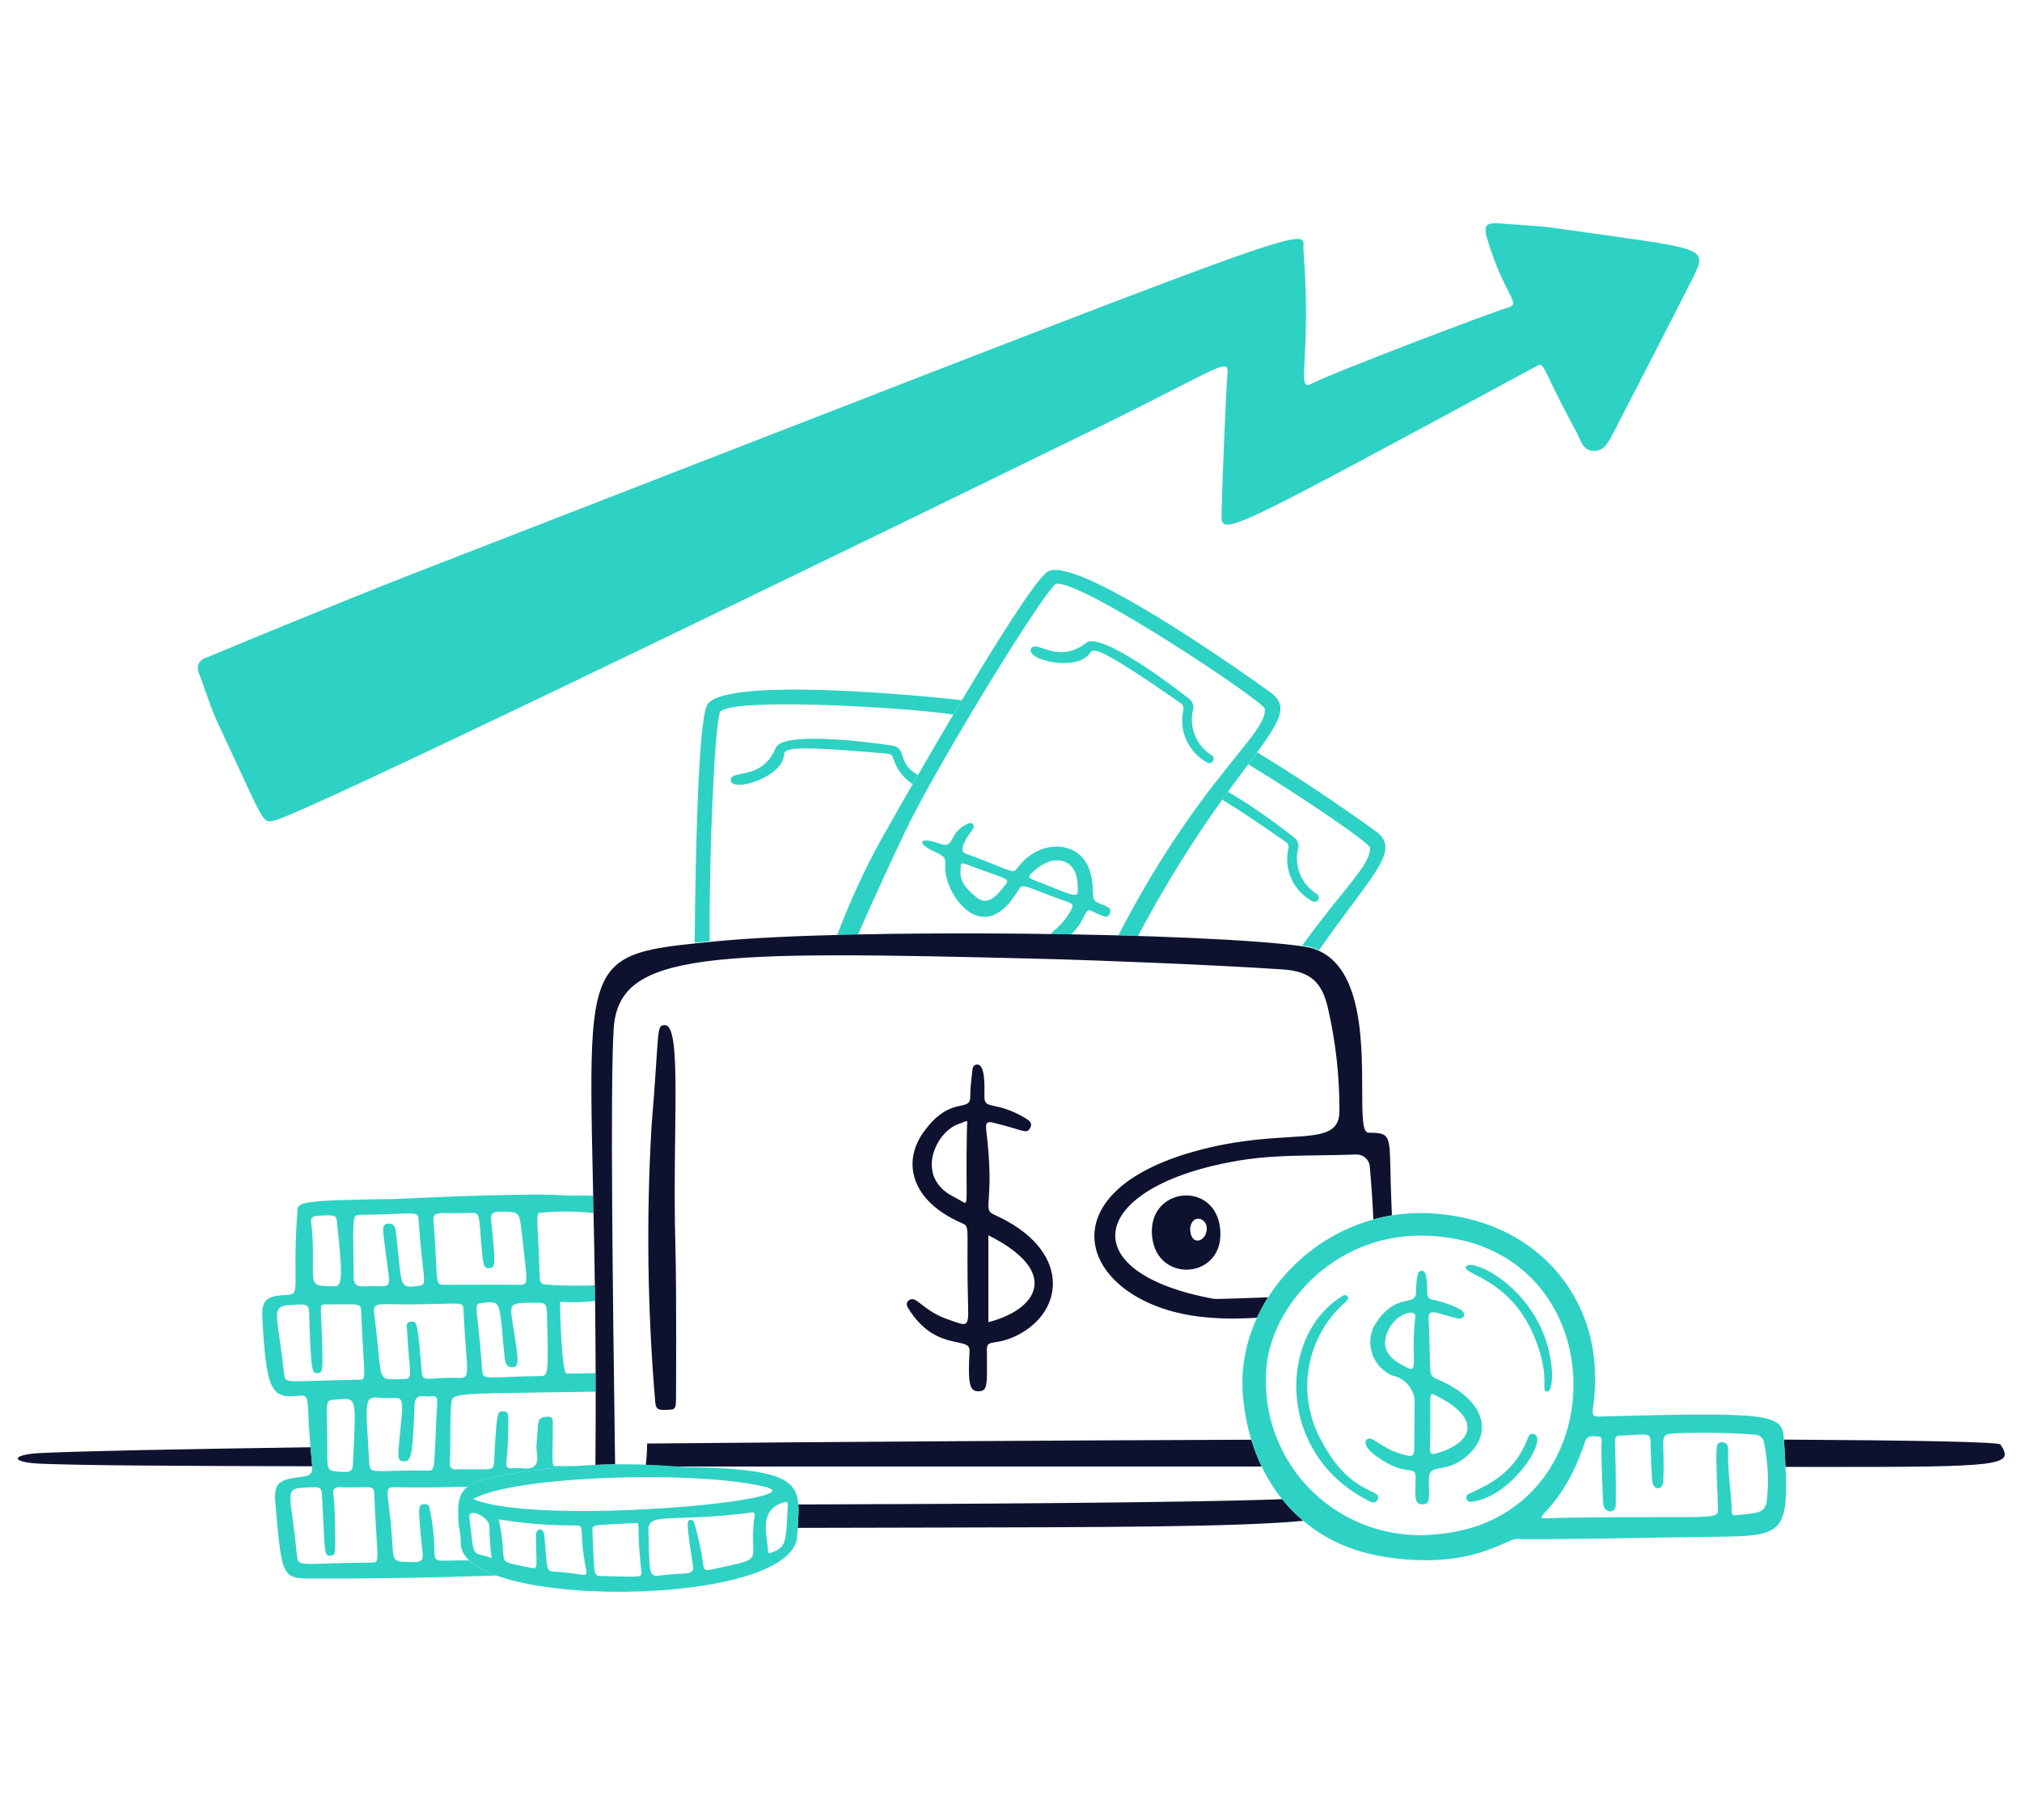 <svg width="160" height="144" viewBox="0 0 160 144" fill="none" xmlns="http://www.w3.org/2000/svg">
<g clip-path="url(#clip0_1539_7644)">
<path fill-rule="evenodd" clip-rule="evenodd" d="M51.077 116.031L62.214 116.03C73.046 116.028 85.534 116.027 99.838 116.032C99.51 115.347 99.235 114.638 99.015 113.912C83.259 113.97 66.404 114.077 51.209 114.213C51.195 115.006 51.153 115.593 51.078 116.031H51.077ZM24.572 114.508C24.592 114.738 24.614 114.981 24.639 115.236L24.648 115.334C24.675 115.612 24.697 115.834 24.703 116.013C13.059 115.991 6.242 115.936 3.248 115.81C0.695 115.704 0.885 115.072 3.267 114.962C6.64 114.806 14.329 114.651 24.572 114.508ZM141.162 113.902C141.213 114.704 141.256 115.42 141.287 116.062L143.736 116.065C158.589 116.083 159.407 115.971 158.298 114.291C158.162 114.084 151.572 113.961 141.162 113.902Z" fill="#0F122F"/>
<path fill-rule="evenodd" clip-rule="evenodd" d="M46.941 94.616C46.422 94.585 45.797 94.591 45.042 94.598L44.916 94.599C42.504 94.352 33.661 94.755 31.712 94.844L31.335 94.861C23.587 94.968 23.577 95.111 23.529 95.849L23.526 95.89C23.408 97.521 23.361 99.156 23.384 100.791C23.393 101.755 23.398 102.148 23.204 102.32C23.071 102.439 22.845 102.453 22.462 102.474L22.339 102.482C21.068 102.562 20.69 102.928 20.758 104.232C21.071 110.27 21.545 110.653 23.7 110.432C24.328 110.367 24.337 110.549 24.406 112.016C24.441 112.739 24.489 113.773 24.634 115.244L24.643 115.329C24.783 116.732 24.783 116.735 23.409 116.915C21.984 117.104 21.659 117.489 21.79 118.951L21.804 119.102C22.133 122.815 22.25 124.153 22.954 124.631C23.349 124.901 23.93 124.899 24.839 124.895L25.236 124.895C30.926 124.903 34.312 124.804 37.51 124.71L37.516 124.709L39.279 124.658C38.35 124.325 37.608 123.927 37.117 123.463C36.458 123.45 35.958 123.464 35.579 123.474C34.941 123.491 34.645 123.499 34.505 123.355C34.382 123.231 34.378 122.993 34.367 122.55C34.354 121.555 34.246 120.564 34.044 119.589C34.035 119.547 34.028 119.503 34.021 119.461C33.981 119.206 33.945 118.982 33.573 119.012L33.555 119.013C33.106 119.048 33.024 119.055 33.447 122.875C33.508 123.433 33.323 123.599 32.764 123.595H32.704C31.908 123.59 31.514 123.588 31.308 123.39C31.107 123.198 31.085 122.821 31.041 122.075L31.036 121.992C30.957 120.66 30.842 119.734 30.762 119.091C30.601 117.797 30.584 117.652 31.287 117.667C33.367 117.71 34.774 117.676 35.725 117.652C36.148 117.636 36.572 117.632 36.995 117.642C37.467 117.283 38.198 117.05 39.289 116.809C41.348 116.415 43.429 116.142 45.52 115.993C44.968 115.997 44.397 115.998 43.829 115.996C43.698 115.816 43.706 115.396 43.724 114.493C43.733 114.042 43.744 113.471 43.741 112.75L43.744 112.634C43.753 112.357 43.764 112.063 43.304 112.091C42.594 112.134 42.58 112.393 42.532 113.258C42.517 113.529 42.499 113.862 42.455 114.265C42.433 114.469 42.457 114.691 42.481 114.911C42.525 115.317 42.567 115.714 42.318 115.975C42.068 116.236 41.673 116.203 41.269 116.171C41.051 116.153 40.828 116.135 40.628 116.165C40.097 116.242 40.016 116.013 40.083 115.594C40.195 114.494 40.238 113.387 40.209 112.282L40.211 112.24C40.222 111.957 40.233 111.656 39.797 111.67H39.784C39.337 111.685 39.308 111.686 39.097 115.664C39.064 116.271 38.95 116.27 37.71 116.257C37.31 116.252 36.791 116.246 36.122 116.259C35.752 116.266 35.571 116.133 35.591 115.746C35.627 115.056 35.628 114.367 35.63 113.676C35.632 112.843 35.634 112.01 35.697 111.177L35.701 111.133C35.713 110.965 35.723 110.831 35.781 110.721C36.023 110.263 37.104 110.249 42.699 110.174L45.084 110.141L46.671 110.117L47.14 110.11C47.14 109.611 47.139 109.12 47.137 108.636C46.526 108.668 45.676 108.683 44.814 108.679C44.423 108.376 44.309 103.489 44.314 102.998L44.317 102.999C45.242 103.063 46.17 103.042 47.091 102.934L47.073 101.69C46.085 101.756 44.278 101.711 43.772 101.678C43.65 101.658 43.528 101.648 43.404 101.648C43.047 101.64 42.718 101.632 42.708 101.116C42.669 99.69 42.614 98.647 42.574 97.884C42.51 96.673 42.483 96.172 42.62 95.969C44.066 95.818 45.524 95.821 46.97 95.977C46.961 95.513 46.951 95.06 46.941 94.616ZM40.595 104.868C40.45 103.983 40.377 103.539 40.566 103.314C40.755 103.088 41.207 103.083 42.115 103.071H42.119C43.243 103.057 43.257 103.057 43.286 104.197C43.421 108.866 43.347 108.867 42.752 108.873L42.716 108.874C41.547 108.89 40.681 108.928 40.037 108.955C38.309 109.03 38.196 109.035 38.147 108.359C38.061 107.115 37.947 105.873 37.806 104.634C37.65 103.209 37.644 103.163 38.09 103.101C39.516 102.904 39.524 102.993 39.742 105.424C39.785 105.897 39.834 106.459 39.905 107.126L39.917 107.253C39.953 107.658 40.002 108.211 40.547 108.181C41.056 108.148 41.096 107.941 40.599 104.9L40.595 104.868ZM37.305 95.966C37.891 95.944 37.901 96.081 38.017 97.565C38.05 97.989 38.091 98.524 38.157 99.197L38.166 99.272C38.231 99.949 38.276 100.409 38.763 100.334C39.195 100.265 39.233 100.115 38.86 96.558C38.804 96.033 38.972 95.879 39.492 95.874L39.554 95.874C41.093 95.862 41.1 95.862 41.277 97.469C41.352 98.149 41.418 98.72 41.474 99.198C41.749 101.541 41.764 101.667 41.093 101.655C40.25 101.635 35.695 101.654 35.234 101.655H35.197C34.59 101.655 34.587 101.594 34.509 99.932C34.474 99.197 34.426 98.149 34.303 96.657C34.248 95.968 34.467 95.97 35.614 95.983C36.039 95.987 36.592 95.993 37.305 95.966ZM32.214 105.281C32.255 106.045 32.309 106.809 32.378 107.571C32.511 109.107 32.511 109.11 31.748 109.121L31.468 109.126C30.93 109.138 30.611 109.146 30.409 108.996C30.116 108.78 30.064 108.237 29.936 106.908C29.868 106.191 29.778 105.246 29.616 104C29.508 103.167 29.708 103.17 31.248 103.194C31.651 103.2 32.145 103.207 32.749 103.202C33.47 103.194 34.191 103.18 34.913 103.159C36.604 103.111 36.652 103.111 36.676 103.627C36.739 105.045 36.82 106.094 36.88 106.869C37.034 108.888 37.046 109.044 36.26 109.023C35.643 109.005 35.026 109.019 34.41 109.065C33.6 109.117 33.419 109.13 33.373 108.57C33.036 104.613 33.023 104.509 32.502 104.574C32.13 104.62 32.166 104.892 32.198 105.133C32.205 105.184 32.211 105.234 32.214 105.281ZM28.548 96.118C29.485 96.106 30.422 96.079 31.359 96.036C33.03 95.966 33.09 95.964 33.131 96.585C33.245 98.288 33.373 99.416 33.459 100.17C33.617 101.564 33.63 101.668 33.122 101.74C31.781 101.928 31.772 101.844 31.529 99.369C31.486 98.939 31.437 98.436 31.371 97.85L31.357 97.7C31.322 97.287 31.276 96.768 30.724 96.812C30.217 96.853 30.251 97.106 30.5 98.934C30.556 99.353 30.624 99.853 30.699 100.453C30.708 100.529 30.719 100.602 30.728 100.672C30.826 101.405 30.881 101.816 30.186 101.766C29.833 101.745 29.48 101.746 29.127 101.767C28.362 101.8 27.995 101.816 27.986 101.012C27.98 100.477 27.973 99.942 27.966 99.408C27.933 96.924 27.926 96.32 28.183 96.169C28.266 96.121 28.375 96.119 28.522 96.118H28.549H28.548ZM25.048 96.205C26.506 96.097 26.602 96.147 26.655 96.625C27.232 101.795 26.996 101.788 26.31 101.768L26.295 101.767L26.149 101.763C25.507 101.746 25.158 101.736 24.97 101.557C24.745 101.344 24.749 100.89 24.757 99.895C24.759 99.686 24.761 99.453 24.761 99.194C24.766 98.376 24.721 97.557 24.626 96.744C24.595 96.647 24.6 96.542 24.642 96.449C24.683 96.356 24.758 96.282 24.851 96.241C24.913 96.214 24.98 96.203 25.048 96.208V96.205ZM22.474 108.662C22.371 107.716 22.249 106.771 22.109 105.829C21.77 103.49 21.741 103.295 23.262 103.237C23.356 103.234 23.446 103.229 23.529 103.224C24.147 103.189 24.446 103.173 24.465 103.877C24.597 108.656 24.716 108.653 25.076 108.641H25.087C25.545 108.626 25.54 108.404 25.497 106.684V106.683L25.482 106.066C25.469 105.496 25.447 104.926 25.416 104.357C25.36 103.275 25.357 103.2 25.764 103.203C26.311 103.208 26.752 103.202 27.108 103.198C28.396 103.181 28.552 103.18 28.575 103.728C28.64 105.309 28.709 106.429 28.758 107.222C28.843 108.606 28.867 108.999 28.701 109.114C28.634 109.159 28.538 109.16 28.403 109.162H28.4C26.974 109.187 25.896 109.222 25.081 109.25C22.549 109.334 22.546 109.334 22.474 108.662H22.474ZM26.676 110.724C27.198 110.674 27.537 110.642 27.751 110.79C28.151 111.07 28.108 111.981 27.984 114.6L27.922 115.963C27.906 116.32 27.717 116.47 27.343 116.46L27.315 116.46C26.608 116.44 26.253 116.431 26.074 116.249C25.894 116.063 25.896 115.702 25.898 114.973C25.9 114.158 25.891 113.344 25.871 112.529C25.834 110.923 25.832 110.798 26.387 110.75L26.675 110.724H26.676ZM29.357 123.637C27.733 123.641 26.566 123.681 25.725 123.71C23.691 123.781 23.564 123.785 23.494 123.039C23.399 122.052 23.282 121.068 23.144 120.087C22.853 117.979 22.823 117.755 24.091 117.701L24.373 117.689C24.934 117.664 25.203 117.651 25.337 117.78C25.462 117.898 25.473 118.133 25.495 118.587L25.497 118.631L25.567 120.089C25.702 122.998 25.707 123.099 26.148 123.087C26.533 123.076 26.53 122.874 26.519 121.7C26.515 121.417 26.514 121.133 26.513 120.849C26.515 119.996 26.473 119.143 26.387 118.294C26.308 117.881 26.411 117.643 26.912 117.665C27.619 117.697 28.145 117.682 28.535 117.671C29.405 117.648 29.594 117.643 29.617 118.21C29.678 119.775 29.75 120.89 29.801 121.682C29.925 123.608 29.928 123.636 29.357 123.637ZM29.198 115.426L29.125 114.216C28.928 111.013 28.894 110.465 29.887 110.583C30.331 110.636 30.684 110.623 30.963 110.612C31.743 110.582 31.921 110.576 31.776 112.134C31.73 112.617 31.688 113.035 31.653 113.394C31.454 115.383 31.432 115.614 31.951 115.617C32.507 115.617 32.656 115.407 32.798 111.178C32.825 110.405 33.251 110.44 33.673 110.475C33.817 110.487 33.961 110.499 34.088 110.478C34.642 110.388 34.616 110.759 34.591 111.095L34.584 111.199C34.525 112.311 34.488 113.184 34.458 113.869C34.353 116.333 34.351 116.367 33.828 116.356C32.48 116.331 31.532 116.362 30.861 116.383C29.915 116.412 29.526 116.425 29.356 116.238C29.237 116.109 29.224 115.883 29.202 115.5L29.198 115.426Z" fill="#2DD2C5"/>
<path fill-rule="evenodd" clip-rule="evenodd" d="M98.773 60.476C99.024 60.139 99.259 59.824 99.477 59.526C103.558 61.982 107.783 64.98 108.871 65.773C110.452 66.93 109.436 68.293 106.952 71.626C106.074 72.795 105.214 73.978 104.373 75.174C104.004 75.009 103.615 74.896 103.215 74.838L103.036 74.812C104.205 73.206 105.237 71.924 106.075 70.882C107.609 68.976 108.497 67.873 108.397 67.052H108.395C108.354 66.708 103.31 63.215 98.773 60.476ZM101.749 66.618C99.33 64.931 97.754 63.893 96.716 63.275C96.869 63.062 97.018 62.855 97.165 62.652C99.216 63.802 101.649 65.662 102.356 66.22C102.515 66.322 102.636 66.475 102.698 66.654C102.761 66.833 102.761 67.028 102.7 67.208C102.554 67.88 102.622 68.582 102.893 69.215C103.164 69.848 103.626 70.38 104.214 70.738C104.266 70.776 104.307 70.828 104.331 70.887C104.355 70.947 104.362 71.012 104.35 71.075C104.339 71.138 104.31 71.197 104.267 71.245C104.223 71.292 104.168 71.327 104.106 71.344C104.022 71.366 103.933 71.355 103.856 71.314C103.127 70.924 102.546 70.305 102.2 69.554C101.855 68.802 101.765 67.958 101.944 67.151C101.976 67.053 101.974 66.947 101.938 66.85C101.903 66.754 101.836 66.672 101.749 66.617V66.618Z" fill="#2DD2C5"/>
<path fill-rule="evenodd" clip-rule="evenodd" d="M54.97 74.592C55.346 74.553 55.74 74.513 56.151 74.474C56.112 67.479 56.538 57.456 56.983 56.309C58.132 55.148 71.907 55.991 75.438 56.534L76.112 55.402C76.088 55.399 76.064 55.396 76.039 55.393C73.478 55.094 56.956 53.45 55.927 55.834C55.251 57.396 55.031 67.544 54.97 74.592ZM72.217 62.049L72.635 61.322C71.746 60.809 71.563 60.249 71.417 59.803C71.283 59.394 71.18 59.081 70.59 58.99C69.137 58.767 61.947 57.794 61.385 59.172C60.709 60.823 59.468 61.07 58.643 61.234C58.152 61.332 57.809 61.4 57.823 61.72C57.869 62.742 61.884 61.525 62.038 59.763L62.039 59.747C62.08 59.264 62.112 58.896 70.257 59.637C70.507 59.66 70.607 59.779 70.689 60.005C70.948 60.842 71.487 61.564 72.217 62.049Z" fill="#2DD2C5"/>
<path fill-rule="evenodd" clip-rule="evenodd" d="M82.846 45.267C80.926 46.717 71.333 63.533 69.626 66.606C68.375 68.855 67.248 71.375 66.245 73.972C66.788 73.957 67.339 73.944 67.899 73.933C69.455 70.369 71.01 67.092 71.452 66.158L71.453 66.156L71.552 65.946C73.933 60.888 82.315 47.199 83.534 46.206C85.319 45.697 100.012 55.491 100.082 56.079H100.083C100.184 56.9 99.296 58.003 97.763 59.907C95.621 62.568 92.218 66.796 88.489 74.009L90.053 74.053C93.497 67.551 96.576 63.421 98.64 60.651C101.123 57.319 102.139 55.957 100.558 54.802C98.479 53.283 84.917 43.703 82.846 45.267ZM84.746 73.926C85.31 73.427 85.572 72.908 85.759 72.538C85.968 72.125 86.082 71.898 86.42 72.095C86.684 72.232 86.956 72.351 87.234 72.452C87.463 72.549 87.7 72.588 87.813 72.312C87.993 71.87 87.739 71.77 87.189 71.554C87.092 71.515 86.986 71.473 86.87 71.425C86.513 71.275 86.502 71.023 86.484 70.541C86.471 70.213 86.454 69.78 86.321 69.201C85.679 66.395 82.238 66.287 80.507 68.676C80.245 69.038 80.157 69.003 78.817 68.465C78.257 68.24 77.478 67.927 76.376 67.519C75.785 67.3 76.555 66.159 76.911 65.714C77.185 65.378 77.045 64.931 76.485 65.211C75.803 65.549 75.556 66.004 75.368 66.35C75.156 66.74 75.021 66.989 74.42 66.769C72.713 66.148 72.472 66.714 73.942 67.382C74.82 67.78 74.814 67.93 74.797 68.372C74.79 68.545 74.781 68.76 74.821 69.052C75.123 71.231 77.947 74.914 80.593 70.406C80.841 69.985 80.972 70.036 82.207 70.517C82.745 70.727 83.493 71.017 84.551 71.387C84.931 71.52 84.927 71.715 84.765 71.989C84.448 72.574 84.027 73.097 83.522 73.531C83.383 73.639 83.257 73.763 83.145 73.9C83.681 73.907 84.215 73.916 84.746 73.926ZM86.232 51.688L86.223 51.7C85.225 53.157 81.128 52.233 81.593 51.323C81.738 51.038 82.071 51.148 82.547 51.305C83.344 51.57 84.545 51.967 85.948 50.864C87.118 49.944 92.887 54.338 94.043 55.248C94.203 55.351 94.323 55.504 94.385 55.683C94.448 55.862 94.449 56.056 94.388 56.236C94.242 56.909 94.309 57.611 94.581 58.243C94.852 58.876 95.314 59.409 95.902 59.767C95.97 59.818 96.017 59.892 96.033 59.976C96.049 60.06 96.032 60.147 95.987 60.219C95.942 60.292 95.871 60.345 95.789 60.367C95.707 60.39 95.619 60.381 95.543 60.342C94.814 59.952 94.233 59.334 93.887 58.582C93.542 57.831 93.452 56.987 93.631 56.179C93.662 56.081 93.66 55.976 93.625 55.879C93.59 55.782 93.524 55.7 93.437 55.645C86.726 50.967 86.506 51.287 86.232 51.688ZM81.678 69.039C81.357 69.358 81.369 69.454 81.783 69.617C82.184 69.776 82.54 69.918 82.856 70.045C84.464 70.688 85.032 70.916 85.214 70.741C85.313 70.645 85.299 70.43 85.275 70.098L85.26 69.866C85.144 67.852 83.252 67.473 81.678 69.04V69.039ZM76.03 68.617C75.863 69.653 76.333 70.192 77.216 70.957C78.065 71.691 78.77 71.044 79.567 69.983C79.852 69.604 79.783 69.58 78.253 69.035C77.797 68.873 77.213 68.665 76.47 68.387C76.087 68.245 75.987 68.325 76.03 68.617Z" fill="#2DD2C5"/>
<path d="M53.442 98.504C53.546 102.266 53.493 110.597 53.493 110.616C53.479 111.567 53.465 111.536 52.512 111.552C52.006 111.56 51.884 111.395 51.846 110.899C51.234 103.679 51.135 96.426 51.551 89.193C52.197 81.359 51.914 81.143 52.589 81.109C54.012 81.038 53.191 89.376 53.442 98.504Z" fill="#0F122F"/>
<path d="M91.145 97.525C91.037 93.792 96.463 93.412 96.57 97.552C96.672 101.312 91.262 101.548 91.145 97.525ZM94.176 97.175C94.171 98.7 95.538 98.26 95.489 97.137C95.455 96.354 94.333 96.021 94.176 97.175Z" fill="#0F122F"/>
<path d="M76.052 96.749C72.058 94.991 71.424 91.958 73.02 89.661C75.148 86.605 76.773 88.057 76.773 86.802C76.773 86.097 76.871 85.392 76.941 84.687C76.964 84.466 77.029 84.249 77.305 84.228C77.976 84.186 77.9 85.93 77.897 86.788C77.892 87.845 78.795 87.064 81.157 88.48C81.441 88.655 81.733 88.86 81.515 89.247C81.223 89.772 81.049 89.422 78.562 88.821C78.149 88.721 77.965 88.791 78.041 89.421C78.765 95.341 77.639 95.645 78.69 96.117C84.764 98.841 84.294 103.72 80.521 105.637C78.783 106.519 78.094 105.916 78.094 106.758C78.094 109.495 78.213 110.053 77.455 110.079C76.714 110.104 76.58 109.505 76.721 106.895C76.788 105.657 74.073 107.058 71.866 103.512C71.733 103.297 71.672 103.075 71.913 102.883C72.5 102.425 72.977 103.7 75.033 104.4C76.456 104.884 76.659 105.134 76.608 103.423C76.426 96.839 76.847 97.099 76.052 96.749ZM78.211 104.611C82.019 103.637 84.048 100.674 78.211 97.736V104.611ZM76.511 89.369C76.529 88.465 76.705 88.648 75.855 88.931C74.187 89.483 72.585 92.606 74.853 94.315C75.225 94.596 75.667 94.781 76.07 95.027C76.724 95.426 76.387 95.341 76.511 89.369Z" fill="#0F122F"/>
<path fill-rule="evenodd" clip-rule="evenodd" d="M108.278 89.617C107.798 89.612 107.796 88.199 107.792 86.249C107.785 82.118 107.775 75.575 103.211 74.894C95.774 73.782 67.35 73.428 56.661 74.478L56.469 74.497C52.488 74.888 50.099 75.123 48.691 76.421C46.582 78.367 46.678 82.702 46.915 93.537C47.037 99.096 47.197 106.366 47.116 115.903C47.635 115.882 48.154 115.868 48.673 115.862C48.665 115.147 48.653 114.34 48.641 113.457C48.512 103.942 48.263 85.714 48.564 81.354C48.984 75.258 56.089 75.203 82.499 75.865C87.094 75.98 96.403 76.358 101.531 76.704C103.688 76.851 104.599 77.72 105.065 79.701C105.689 82.385 105.999 85.133 105.989 87.889C105.989 89.728 104.562 89.816 101.921 89.98C99.967 90.1 97.349 90.262 94.152 91.204C82.455 94.65 85.674 102.971 94.764 104.154C96.43 104.371 98.027 104.35 99.464 104.259C99.718 103.705 100.012 103.166 100.341 102.647C98.114 102.729 96.189 102.791 96.065 102.768C84.665 100.69 86.125 93.865 97.925 91.841C100.12 91.463 102.334 91.436 104.548 91.407C105.465 91.394 106.382 91.383 107.299 91.346C107.57 91.334 107.836 91.427 108.04 91.607C108.244 91.786 108.371 92.038 108.393 92.309C108.532 93.93 108.625 95.312 108.673 96.483C109.154 96.35 109.644 96.242 110.144 96.16C110.132 95.832 110.119 95.534 110.106 95.276C110.057 94.182 110.038 93.3 110.023 92.589C109.964 89.763 109.961 89.636 108.278 89.617ZM103.123 120.328C102.513 119.813 101.954 119.24 101.455 118.617C93.819 118.9 75.845 119 63.177 119.035C63.212 119.53 63.174 120.099 63.13 120.749L63.121 120.886C66.357 120.877 69.426 120.871 72.324 120.866H72.337C87.527 120.838 98.016 120.819 103.123 120.328Z" fill="#0F122F"/>
<path d="M54.02 116.065C49.099 115.629 44.141 115.88 39.289 116.809C36.467 117.434 36.052 118.001 36.32 120.839C36.401 121.215 36.45 121.598 36.467 121.982C36.03 127.407 62.786 127.257 63.081 121.55C63.288 117.557 64.126 116.224 54.02 116.065ZM51.307 121.045C51.265 119.597 53.32 120.488 59.522 119.666C59.548 119.662 59.574 119.663 59.6 119.67C59.625 119.677 59.648 119.69 59.668 119.708C59.687 119.725 59.702 119.748 59.711 119.772C59.72 119.797 59.724 119.823 59.721 119.849C59.16 123.589 60.796 123.232 56.928 124.041C55.779 124.28 55.703 124.478 55.588 123.396C55.448 122.506 55.257 121.625 55.016 120.758C54.964 120.527 54.885 120.218 54.614 120.262C54.376 120.3 54.264 120.286 54.82 123.785C54.973 124.748 54.443 124.359 52.185 124.66C51.286 124.786 51.404 124.316 51.308 121.045H51.307ZM46.876 121.153C46.841 120.532 46.953 120.711 50.244 120.505C50.769 120.472 50.301 120.499 50.754 124.314C50.822 124.883 50.685 124.752 47.537 124.695C46.885 124.684 47.054 124.4 46.876 121.153H46.876ZM39.462 120.213C41.495 120.548 43.552 120.709 45.612 120.694C46.339 120.709 45.756 121.044 46.382 124.212C46.526 124.943 46.053 124.444 43.88 124.356C43.145 124.328 43.329 124.056 43.064 121.444C43.004 120.847 42.414 120.874 42.412 121.474C42.405 123.85 42.652 124.187 42.03 124.052C38.898 123.367 40.313 124.128 39.462 120.213ZM38.728 120.737C38.73 121.586 38.788 122.434 38.903 123.275C37.308 122.663 37.551 123.609 37.146 120.061C37.044 119.21 38.696 120.037 38.726 120.737H38.728ZM37.44 118.6C40.733 116.731 55.337 116.318 60.6 117.658C64.733 118.712 42.394 120.758 37.438 118.6H37.44ZM62.343 119.005C62.182 122.155 62.244 122.385 60.982 122.873C60.956 122.883 60.928 122.886 60.901 122.882C60.873 122.879 60.848 122.868 60.826 122.851C60.804 122.835 60.786 122.813 60.775 122.788C60.763 122.763 60.758 122.735 60.76 122.708C60.811 121.738 59.821 119.448 62.132 118.833C62.157 118.826 62.184 118.826 62.21 118.832C62.235 118.839 62.259 118.851 62.279 118.868C62.299 118.884 62.315 118.905 62.326 118.929C62.336 118.953 62.341 118.979 62.34 119.005H62.343Z" fill="#2DD2C5"/>
<path d="M120.05 121.765C119.188 121.699 116.518 124.255 109.595 123.185C102.612 122.106 98.87 116.662 98.349 110.384C97.713 102.722 104.798 95.397 113.458 96.013C121.315 96.571 125.846 102.088 126.189 108.12C126.39 111.669 125.473 112.107 126.601 112.076C140.034 111.706 141.039 111.878 141.154 113.783C141.679 122.12 141.504 121.483 133.821 121.615C132.194 121.642 121.076 121.843 120.05 121.765ZM112.486 97.764C105.417 97.708 100.532 103.481 100.199 108.33C100.06 110.122 100.32 111.923 100.959 113.604C101.598 115.284 102.6 116.803 103.894 118.05C105.189 119.298 106.743 120.244 108.446 120.82C110.148 121.397 111.958 121.59 113.744 121.386C128.397 120.131 128.208 97.888 112.486 97.764H112.486ZM127.856 119.067C127.848 119.775 127.031 119.729 126.88 119.115C126.841 118.955 126.696 115.327 126.718 114.293C126.718 114.057 126.88 113.667 126.422 113.652C126.038 113.64 125.605 113.514 125.418 114.081C123.178 120.879 119.682 120.139 124.106 120.079C135.982 119.918 135.978 120.341 135.94 119.291C135.765 114.364 135.7 114.129 136.233 114.116C136.741 114.103 136.758 114.457 136.745 114.957C136.713 116.482 136.985 117.991 137.028 119.512C137.034 119.707 137.018 119.92 137.321 119.886C138.896 119.705 139.722 119.817 139.814 118.682C139.972 117.166 139.897 115.635 139.591 114.142C139.561 113.96 139.467 113.795 139.324 113.677C139.182 113.559 139.002 113.497 138.818 113.502C136.828 113.361 134.831 113.325 132.837 113.394C131.064 113.461 131.787 113.49 131.612 117.223C131.582 117.868 130.908 117.988 130.754 117.264C130.698 117.001 130.602 114.807 130.61 114.119C130.622 113.244 130.244 113.529 128.145 113.594C127.543 113.616 127.916 113.757 127.855 119.067H127.856Z" fill="#2DD2C5"/>
<path d="M110.162 108.831C109.638 108.602 109.193 108.222 108.885 107.74C108.577 107.258 108.418 106.695 108.43 106.122C108.439 105.742 108.522 105.368 108.675 105.02C110.394 102.012 112.11 103.573 112.051 102.132C112.054 101.704 112.098 101.277 112.182 100.857C112.184 100.813 112.195 100.77 112.214 100.731C112.233 100.691 112.259 100.656 112.292 100.627C112.324 100.598 112.362 100.576 112.403 100.561C112.445 100.547 112.488 100.541 112.532 100.543C112.976 100.564 112.927 101.876 112.935 102.253C112.955 103.103 113.438 102.56 115.496 103.574C116.127 103.884 115.885 104.465 115.224 104.295C113.597 103.874 113.009 103.484 113.049 104.343C113.259 108.893 112.934 108.774 113.744 109.123C117.939 110.933 118.078 113.771 115.752 115.459C114.206 116.581 113.044 115.759 113.067 117.043C113.099 118.675 113.155 119.037 112.542 119.02C111.96 119.005 111.961 118.653 112.017 116.96C112.054 115.735 111.142 117.082 108.49 114.888C108.357 114.778 107.85 114.2 108.147 113.902C108.559 113.488 109.249 114.63 111.088 115.096C111.716 115.256 111.876 115.303 111.911 114.609C111.911 114.522 111.947 110.847 111.936 110.759C111.884 110.291 111.684 109.851 111.365 109.505C111.046 109.158 110.625 108.922 110.162 108.831ZM113.157 114.636C113.15 114.986 113.281 115.105 113.622 115.007C116.551 114.165 117.391 112.257 113.486 110.347C113.017 110.118 113.24 110.485 113.157 114.636ZM111.995 104.188C112.041 103.377 109.941 104.064 109.621 105.988C109.393 107.354 110.915 107.96 111.312 108.191C112.296 108.761 111.612 107.35 111.995 104.188Z" fill="#2DD2C5"/>
<path d="M106.366 102.461C106.771 102.51 106.746 102.788 106.473 103.012C104.931 104.356 103.904 106.193 103.564 108.21C103.224 110.227 103.594 112.299 104.61 114.074C106.878 118.38 109.414 117.749 109.015 118.639C108.833 119.046 108.478 118.834 108.24 118.714C100.961 115.016 101.087 105.501 106.366 102.461Z" fill="#2DD2C5"/>
<path d="M122.819 108.602C122.841 108.97 122.785 110.139 122.414 110.107C121.942 110.068 122.528 109.394 121.876 107.104C120.193 101.194 115.699 100.892 115.994 100.238C116.386 99.368 122.432 102.23 122.819 108.602Z" fill="#2DD2C5"/>
<path d="M116.348 118.827C116.27 118.825 116.195 118.795 116.137 118.743C116.079 118.691 116.041 118.619 116.031 118.542C116.02 118.465 116.038 118.386 116.08 118.32C116.122 118.254 116.186 118.206 116.26 118.183C117.338 117.639 119.693 116.822 120.827 113.952C120.925 113.703 121.041 113.348 121.391 113.467C122.568 113.868 119.484 118.588 116.348 118.827Z" fill="#2DD2C5"/>
<path d="M123.147 18.06C134.632 19.695 135.162 19.473 134.084 21.735C133.686 22.57 127.676 34.231 127.666 34.247C127.296 34.877 127.025 35.705 126.101 35.676C125.217 35.648 125.066 34.775 124.751 34.196C121.825 28.82 122.28 28.596 121.532 29C96.831 42.324 96.645 42.51 96.659 40.703C96.668 39.524 96.983 31.348 97.12 29.718C97.252 28.143 96.945 28.911 86.205 34.151C83.344 35.551 24.697 64.205 21.71 64.923C20.704 65.165 20.968 65.15 17.307 57.359C16.677 56.019 16.248 54.602 15.726 53.221C15.674 53.106 15.649 52.982 15.651 52.856C15.653 52.731 15.683 52.607 15.739 52.495C15.794 52.382 15.874 52.283 15.972 52.205C16.07 52.127 16.184 52.071 16.306 52.042C21.445 49.891 29.235 46.73 32.494 45.465C107.214 16.459 102.988 17.861 103.142 19.789C103.805 28.12 102.517 31.048 103.746 30.376C105.154 29.61 117.984 24.714 119.321 24.339C120.451 24.021 119.046 23.441 117.674 18.871C117.365 17.843 117.597 17.597 118.663 17.677C120.154 17.794 121.657 17.847 123.147 18.06Z" fill="#2DD2C5"/>
</g>
<defs>
<clipPath id="clip0_1539_7644">
<rect width="160" height="144" fill="white"/>
</clipPath>
</defs>
</svg>
